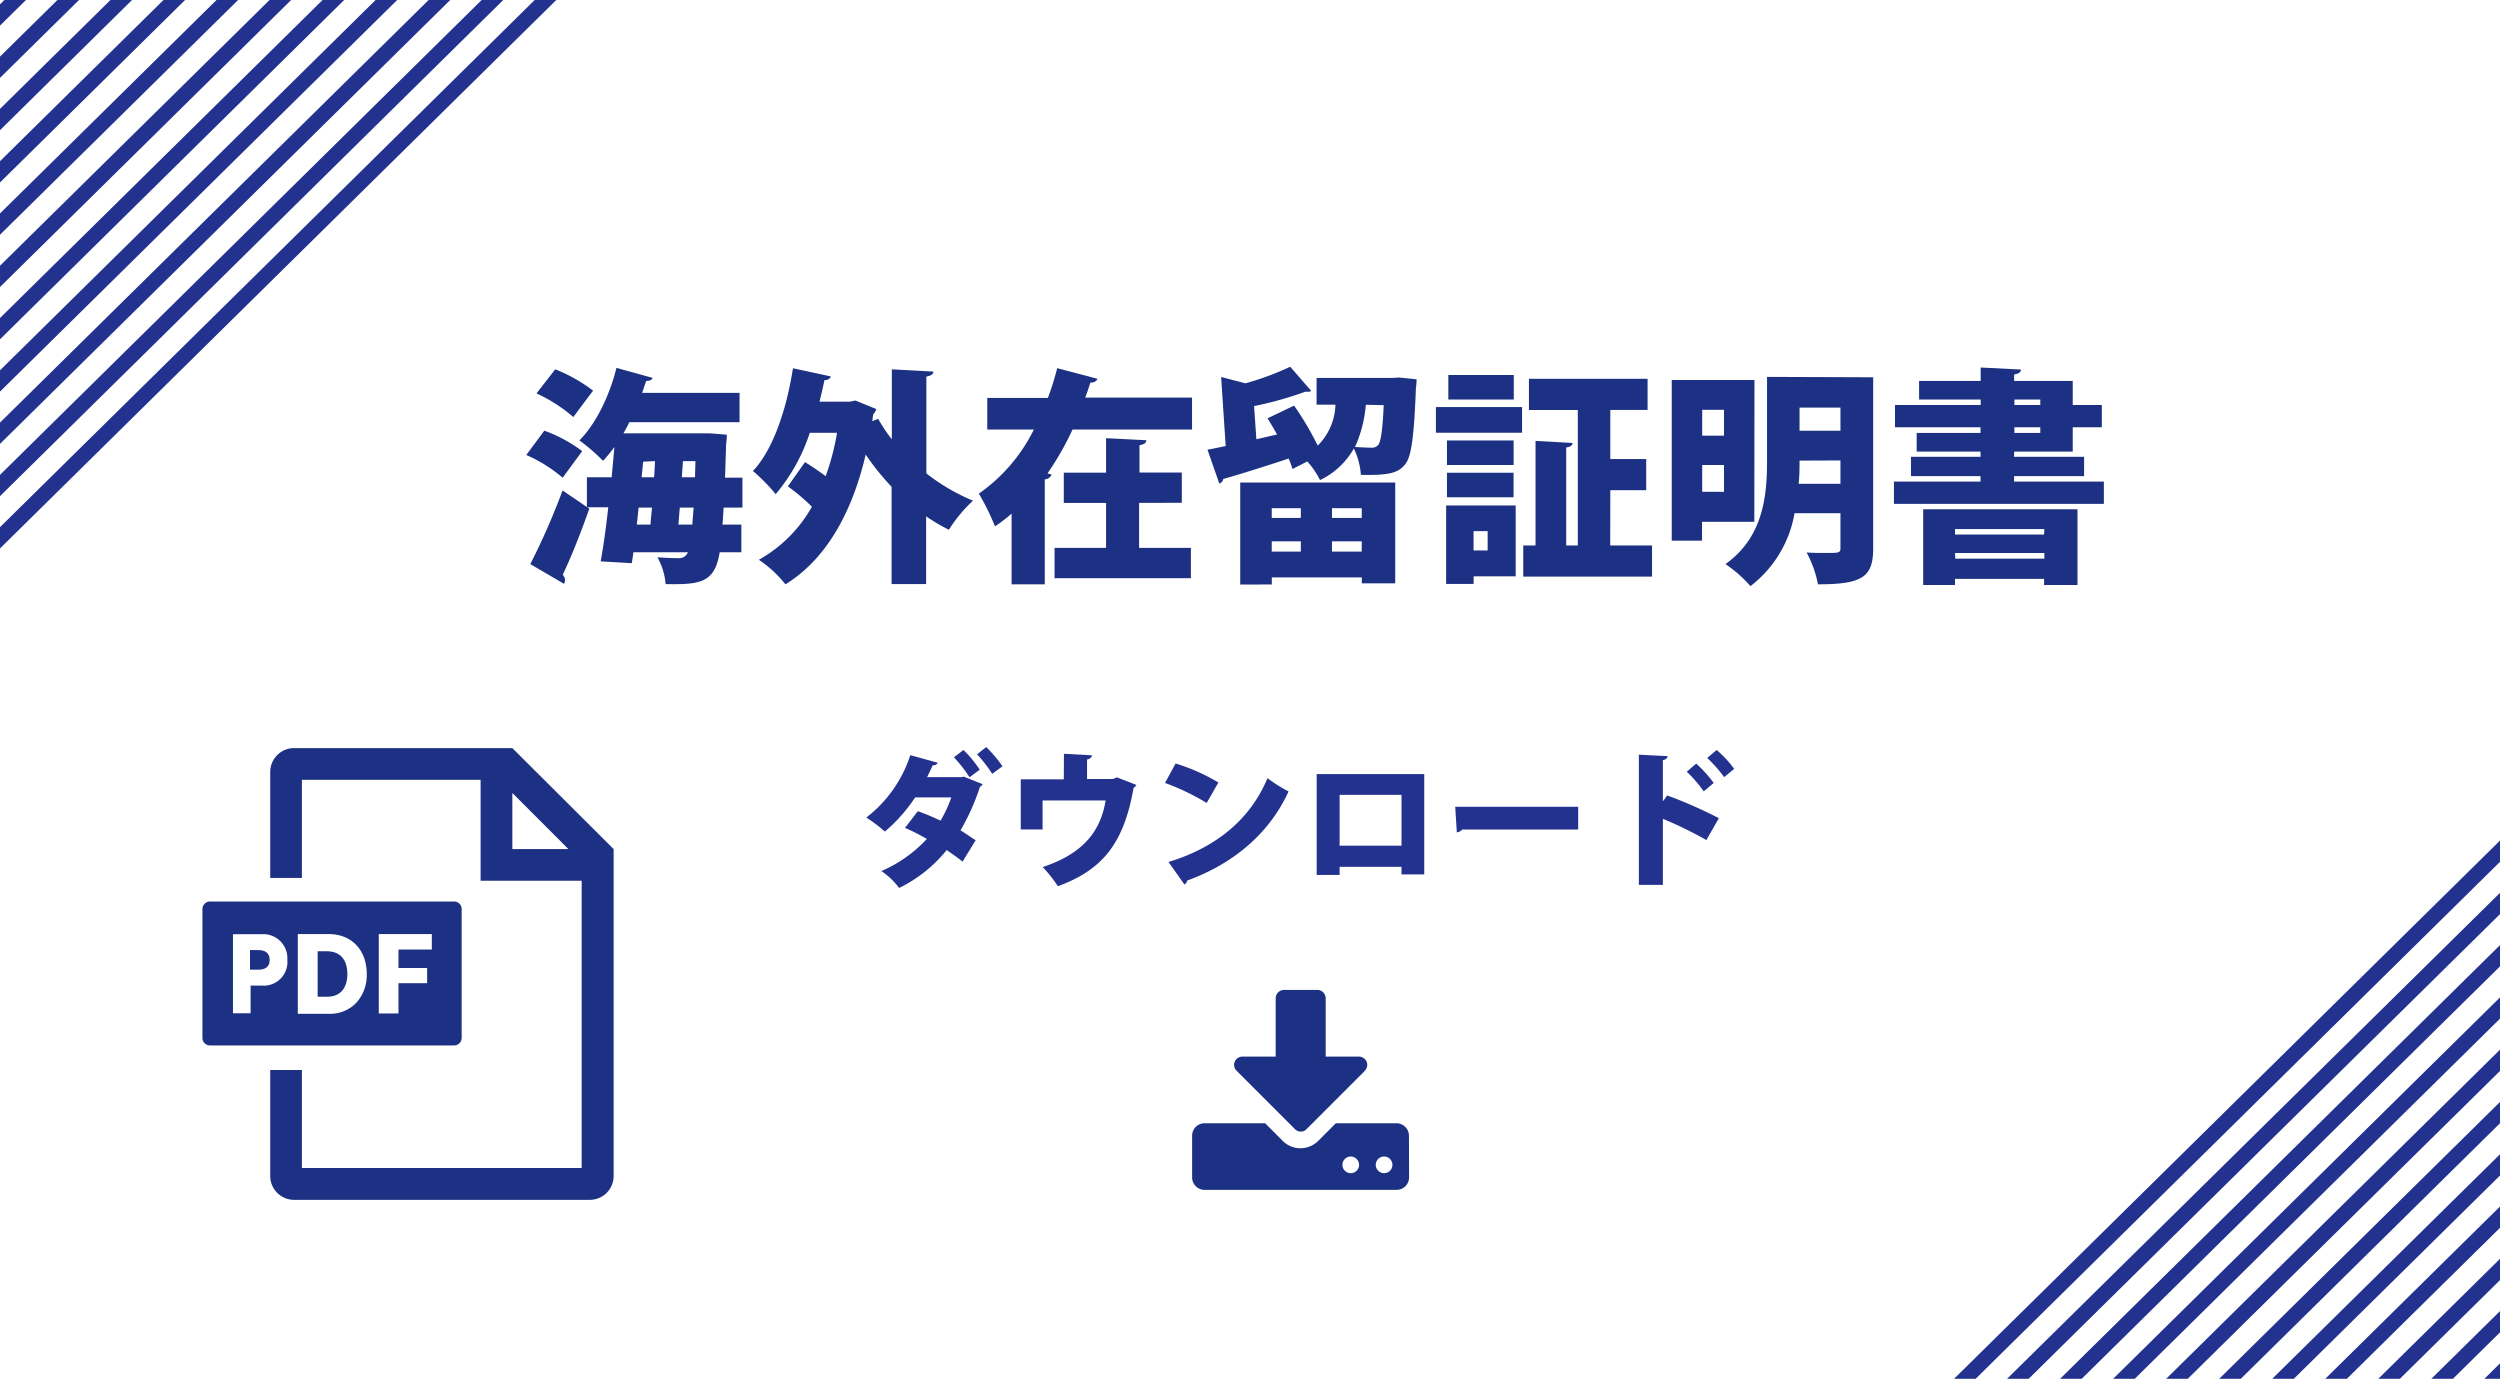 <svg id="レイヤー_1" data-name="レイヤー 1" xmlns="http://www.w3.org/2000/svg" xmlns:xlink="http://www.w3.org/1999/xlink" viewBox="0 0 330 182"><defs><style>.cls-1,.cls-3{fill:none;}.cls-2{clip-path:url(#clip-path);}.cls-3{stroke:#23318f;stroke-miterlimit:10;stroke-width:2px;}.cls-4{clip-path:url(#clip-path-2);}.cls-5{fill:#23318f;}.cls-6{fill:#1c3084;}.cls-7{clip-path:url(#clip-path-3);}</style><clipPath id="clip-path"><polygon class="cls-1" points="-20 107 -20 183 -96 183 -20 107"/></clipPath><clipPath id="clip-path-2"><polygon class="cls-1" points="330 107 330 183 254 183 330 107"/></clipPath><clipPath id="clip-path-3"><polygon class="cls-1" points="0 74 0 0 74 0 0 74"/></clipPath></defs><title>アートボード 1 のコピー</title><g class="cls-2"><line class="cls-3" x1="84.04" y1="99.5" x2="-35.14" y2="217"/><line class="cls-3" x1="77.04" y1="99.5" x2="-42.14" y2="217"/><line class="cls-3" x1="70.04" y1="99.5" x2="-49.14" y2="217"/><line class="cls-3" x1="63.04" y1="99.5" x2="-56.14" y2="217"/><line class="cls-3" x1="56.04" y1="99.5" x2="-63.14" y2="217"/><line class="cls-3" x1="49.04" y1="99.5" x2="-70.14" y2="217"/><line class="cls-3" x1="42.04" y1="99.5" x2="-77.14" y2="217"/><line class="cls-3" x1="35.04" y1="99.5" x2="-84.14" y2="217"/><line class="cls-3" x1="28.04" y1="99.5" x2="-91.14" y2="217"/><line class="cls-3" x1="21.04" y1="99.5" x2="-98.14" y2="217"/><line class="cls-3" x1="14.04" y1="99.5" x2="-105.14" y2="217"/><line class="cls-3" x1="7.04" y1="99.5" x2="-112.14" y2="217"/><line class="cls-3" x1="0.04" y1="99.5" x2="-119.14" y2="217"/></g><g class="cls-4"><line class="cls-3" x1="434.04" y1="99.5" x2="314.86" y2="217"/><line class="cls-3" x1="427.04" y1="99.5" x2="307.86" y2="217"/><line class="cls-3" x1="420.04" y1="99.5" x2="300.86" y2="217"/><line class="cls-3" x1="413.04" y1="99.5" x2="293.86" y2="217"/><line class="cls-3" x1="406.04" y1="99.5" x2="286.86" y2="217"/><line class="cls-3" x1="399.04" y1="99.5" x2="279.86" y2="217"/><line class="cls-3" x1="392.04" y1="99.5" x2="272.86" y2="217"/><line class="cls-3" x1="385.04" y1="99.5" x2="265.86" y2="217"/><line class="cls-3" x1="378.04" y1="99.5" x2="258.86" y2="217"/><line class="cls-3" x1="371.04" y1="99.5" x2="251.86" y2="217"/><line class="cls-3" x1="364.04" y1="99.5" x2="244.86" y2="217"/><line class="cls-3" x1="357.04" y1="99.5" x2="237.86" y2="217"/><line class="cls-3" x1="350.04" y1="99.5" x2="230.86" y2="217"/><line class="cls-3" x1="343.04" y1="99.5" x2="223.86" y2="217"/><line class="cls-3" x1="336.04" y1="99.5" x2="216.86" y2="217"/><line class="cls-3" x1="329.04" y1="99.5" x2="209.86" y2="217"/><line class="cls-3" x1="322.04" y1="99.5" x2="202.86" y2="217"/><line class="cls-3" x1="315.04" y1="99.5" x2="195.86" y2="217"/></g><path class="cls-5" d="M129.71,103.51a.71.71,0,0,1-.35.33,29.73,29.73,0,0,1-2.57,5.77c.63.37,1.5,1,2,1.3l-1.73,2.82c-.51-.41-1.46-1.09-2.1-1.52a18.36,18.36,0,0,1-6.28,5,9.4,9.4,0,0,0-2.34-2.23,17.67,17.67,0,0,0,6-4.24,26,26,0,0,0-2.88-1.46l1.69-2.2a27.41,27.41,0,0,1,3,1.25,16.38,16.38,0,0,0,1.42-3.07h-4.77a21.41,21.41,0,0,1-4,4.51,17.86,17.86,0,0,0-2.45-1.85,17,17,0,0,0,5.81-8.24l3.62,1c-.08.21-.31.35-.68.35-.18.45-.49,1.07-.72,1.55h4.59l.23-.07ZM127.18,99a15.19,15.19,0,0,1,2.14,2.6l-1.34,1a18.82,18.82,0,0,0-2.06-2.64Zm3-.39a17.48,17.48,0,0,1,2.15,2.54l-1.36,1a17.22,17.22,0,0,0-2-2.58Z"/><path class="cls-5" d="M140.44,99.5l3.71.2a.7.7,0,0,1-.66.54v2.59h3.4l.53-.22,2.58,1a.8.8,0,0,1-.36.37c-1.27,7.12-3.89,10.77-10,13a18.2,18.2,0,0,0-2-2.53c5.23-1.73,7.64-4.64,8.3-8.79h-8.32v3.83h-2.88v-6.62h5.68Z"/><path class="cls-5" d="M155.18,100.78a25.77,25.77,0,0,1,5.65,2.51l-1.55,2.7a30.52,30.52,0,0,0-5.5-2.64Zm-.94,13c6.4-1.94,10.85-5.73,13.07-11.06a19.67,19.67,0,0,0,2.78,1.75c-2.41,5.29-7,9.45-13.38,11.76a.72.72,0,0,1-.37.52Z"/><path class="cls-5" d="M188,102.18v13.24h-3v-1h-8.17v1.07H173.8V102.18Zm-3,9.45v-6.71h-8.17v6.71Z"/><path class="cls-5" d="M192.09,106.5h16.23v3H193a1,1,0,0,1-.7.37Z"/><path class="cls-5" d="M225.24,110.89a48.72,48.72,0,0,0-5.74-2.8v8.71h-3.17V99.62l3.79.19c0,.23-.19.45-.62.53v5.44l.57-.78a59,59,0,0,1,6.82,3ZM223.9,100.8a16.52,16.52,0,0,1,2.31,2.55l-1.32,1.11a16.09,16.09,0,0,0-2.24-2.59ZM226.6,99a14.53,14.53,0,0,1,2.31,2.49l-1.32,1.09a18.24,18.24,0,0,0-2.24-2.53Z"/><path class="cls-6" d="M186,155.41a1.65,1.65,0,0,1-1.65,1.65H159a1.64,1.64,0,0,1-1.64-1.65v-5.49a1.64,1.64,0,0,1,1.64-1.65h8l2.32,2.33a3.31,3.31,0,0,0,4.68,0l2.33-2.33h8a1.65,1.65,0,0,1,1.65,1.65Zm-5.83-14.07-7.7,7.7a1,1,0,0,1-.77.33,1.06,1.06,0,0,1-.77-.33l-7.7-7.7a1.07,1.07,0,0,1-.24-1.2,1.11,1.11,0,0,1,1-.67h4.4v-7.7a1.11,1.11,0,0,1,1.1-1.1h4.4a1.11,1.11,0,0,1,1.1,1.1v7.7h4.4a1.11,1.11,0,0,1,1,.67A1.07,1.07,0,0,1,180.14,141.34Zm-1.87,11.32a1.1,1.1,0,1,0,1.1,1.1A1.11,1.11,0,0,0,178.27,152.66Zm4.4,0a1.1,1.1,0,1,0,1.1,1.1A1.1,1.1,0,0,0,182.67,152.66Z"/><path class="cls-6" d="M67.63,98.75H38.81a3.15,3.15,0,0,0-3.14,3.14v14h4.18V102.93H63.44v13.33H76.78v37.92H39.85V141.24H35.67v14a3.15,3.15,0,0,0,3.14,3.14h39A3.15,3.15,0,0,0,81,155.23V112.08h0Zm0,13.33v-7.41l7.4,7.41Z"/><path class="cls-6" d="M43.16,125.57H41.93v6h1.25c1.7,0,2.67-1.09,2.67-3S44.89,125.57,43.16,125.57Z"/><path class="cls-6" d="M59.94,119H27.77a1,1,0,0,0-1.05,1v17a1,1,0,0,0,1.05,1H59.94a1,1,0,0,0,1-1v-17A1,1,0,0,0,59.94,119ZM34.57,130.1H33.08v3.65H30.75V123.31h3.86a3.18,3.18,0,0,1,3.32,3.38A3.13,3.13,0,0,1,34.57,130.1ZM47,132.4a4.77,4.77,0,0,1-3.57,1.42H39.31V123.3h4.1c3,0,5,2.11,5,5.26A5.39,5.39,0,0,1,47,132.4ZM57,125.34H52.6v2.44h3.78v2H52.6v4H50V123.3h7Z"/><path class="cls-6" d="M34.09,125.41H33V128H34.1c.83,0,1.5-.32,1.5-1.29S34.93,125.41,34.09,125.41Z"/><g class="cls-7"><line class="cls-3" x1="131.04" y1="-37.5" x2="11.86" y2="80"/><line class="cls-3" x1="124.04" y1="-37.5" x2="4.86" y2="80"/><line class="cls-3" x1="117.04" y1="-37.5" x2="-2.14" y2="80"/><line class="cls-3" x1="110.04" y1="-37.5" x2="-9.14" y2="80"/><line class="cls-3" x1="103.04" y1="-37.5" x2="-16.14" y2="80"/><line class="cls-3" x1="96.04" y1="-37.5" x2="-23.14" y2="80"/><line class="cls-3" x1="89.04" y1="-37.5" x2="-30.14" y2="80"/><line class="cls-3" x1="82.04" y1="-37.5" x2="-37.14" y2="80"/><line class="cls-3" x1="75.04" y1="-37.5" x2="-44.14" y2="80"/><line class="cls-3" x1="68.04" y1="-37.5" x2="-51.14" y2="80"/><line class="cls-3" x1="61.04" y1="-37.5" x2="-58.14" y2="80"/><line class="cls-3" x1="54.04" y1="-37.5" x2="-65.14" y2="80"/><line class="cls-3" x1="47.04" y1="-37.5" x2="-72.14" y2="80"/><line class="cls-3" x1="40.04" y1="-37.5" x2="-79.14" y2="80"/><line class="cls-3" x1="33.04" y1="-37.5" x2="-86.14" y2="80"/><line class="cls-3" x1="26.04" y1="-37.5" x2="-93.14" y2="80"/><line class="cls-3" x1="19.04" y1="-37.5" x2="-100.14" y2="80"/><line class="cls-3" x1="12.04" y1="-37.5" x2="-107.14" y2="80"/></g><path class="cls-6" d="M71.85,56.85a19.11,19.11,0,0,1,5,2.7l-2.58,3.51a19.1,19.1,0,0,0-4.8-3ZM98,67H95.52c-.06.81-.09,1.56-.15,2.25h2.49V72.9H95c-.66,4-2.49,4.29-7.14,4.2a8.65,8.65,0,0,0-1.08-3.54c1.2.09,2.22.12,2.82.12a1.22,1.22,0,0,0,1.2-.78H83.61l-.21,1.44-4.11-.24c.36-2,.72-4.5,1-7.14H77.52l.27.18c-1.14,3.24-2.4,6.39-3.51,8.73a1.08,1.08,0,0,1,.3.72,1.26,1.26,0,0,1-.12.48L70,74.46a90.74,90.74,0,0,0,4.26-9.72l3.21,2.19V63h3.27l.36-4a18.81,18.81,0,0,1-1.5,1.83,24.91,24.91,0,0,0-3.12-2.7c2.13-2.1,4-5.91,4.89-9.57l4.77,1.32c-.09.27-.39.42-.84.39l-.54,1.59H97.62v3.87H83.07c-.24.51-.51,1-.78,1.47H92.85l.87,0,2.22.18a9.88,9.88,0,0,1-.09,1.23c-.06,1.62-.09,3.09-.15,4.44H98ZM73.29,48.75a20.64,20.64,0,0,1,5,2.82c-.87,1.14-1.74,2.31-2.61,3.48a20.58,20.58,0,0,0-4.86-3.12ZM84.3,67l-.24,2.25h1.8c.06-.72.12-1.47.21-2.25Zm.6-6.06L84.69,63h1.65c.06-.72.09-1.44.12-2.13Zm4.65,8.31h1.83L91.56,67H89.73ZM91.74,63l.06-2.13H90.15L90,63Z"/><path class="cls-6" d="M123.21,49.05c0,.33-.3.54-.93.66V62.49a26.43,26.43,0,0,0,6.15,3.6,19.51,19.51,0,0,0-3.18,3.84,25,25,0,0,1-3-1.77V77.1h-4.56V64.26A34.27,34.27,0,0,1,114.27,60c-1.89,8.1-5.49,14-10.59,17.13a15.72,15.72,0,0,0-3.51-3.24,18.22,18.22,0,0,0,7-7A26.27,26.27,0,0,0,104,64.2L106.26,61c.87.54,1.86,1.2,2.73,1.86a33.21,33.21,0,0,0,1.5-5.73h-3.6a24.12,24.12,0,0,1-4.5,8.1,24,24,0,0,0-3-3.06c2.67-2.82,4.44-8.16,5.28-13.56l5,1.08c-.09.3-.39.48-.84.48-.21,1-.42,1.92-.66,2.85h4l.75-.15L115.68,54a2,2,0,0,1-.42.69l-.12.9.78-.3a21.12,21.12,0,0,0,1.8,2.7V48.75Z"/><path class="cls-6" d="M144.87,50a.85.85,0,0,1-.93.48c-.21.66-.45,1.35-.69,2h14.1V56.7H141.57a38.32,38.32,0,0,1-3.3,5.79l.54.15a1,1,0,0,1-.9.63V77.13h-4.38V67.8a20.15,20.15,0,0,1-2.19,1.68,32.12,32.12,0,0,0-2.13-4.32,22.45,22.45,0,0,0,7.26-8.46h-6.15V52.53h8a36.75,36.75,0,0,0,1.23-3.93Zm5.49,16.38v5.94h6.84v4h-18v-4H146V66.39h-5.58v-4H146V57.84l5.31.27c0,.36-.27.54-.9.66v3.6H156v4Z"/><path class="cls-6" d="M184.65,49.83l2.34.24a8.31,8.31,0,0,1-.09,1.17c-.24,6.36-.6,9-1.38,10-.9,1.14-2,1.53-5.88,1.44a9.85,9.85,0,0,0-.93-3.48,10.13,10.13,0,0,1-4.47,4.17,10.57,10.57,0,0,0-1.68-2.46l-1.95,1a11.33,11.33,0,0,0-.51-1.38c-3.18,1.05-6.42,2.07-8.64,2.7a.71.71,0,0,1-.51.6l-1.56-4.47c.69-.12,1.5-.3,2.4-.48l-.6-9.12,3.21.84a37.85,37.85,0,0,0,5.91-2.19l2.76,3.18c-.12.12-.21.12-.78.12a46.51,46.51,0,0,1-6.75,1.89l.3,4.38,2.73-.63c-.42-.75-.84-1.47-1.26-2.13l3.51-1.68a39.9,39.9,0,0,1,3.12,5.28,7.93,7.93,0,0,0,2.34-5.4h-2.49V49.89h9.93ZM163.71,77.16V63.69h20.46V77h-4.41v-.78H167.88v.93Zm8-10.08h-3.84v1.29h3.84Zm-3.84,5.73h3.84V71.46h-3.84Zm11.88-4.44V67.08h-3.93v1.29Zm-3.93,4.44h3.93V71.46h-3.93Zm4.47-19.38A16.84,16.84,0,0,1,178.86,59c.84.06,1.62.09,2.07.09a1.11,1.11,0,0,0,1-.36c.33-.42.57-1.89.72-5.25Z"/><path class="cls-6" d="M189.54,57.12V53.73h11.37v3.39Zm10.53,9.6v9.36h-5.55v1h-3.63V66.72Zm-.27-8.58v3.24H191V58.14ZM191,65.64V62.4h8.79v3.24Zm8.82-16.14v3.24h-8.64V49.5Zm-3.45,20.61h-1.86v2.55h1.86ZM212.55,72h5.52v4.11h-17V72h1.62V58.2l4.89.27c0,.3-.27.51-.84.6V72h1.53V54.12h-6.45V50h15.66v4.11h-4.92V60.6h4.74v4.11h-4.74Z"/><path class="cls-6" d="M231.57,68.88h-6.9v2.49h-4V50.16h10.92Zm-4-14.79h-2.88v3.42h2.88Zm-2.88,10.83h2.88V61.38h-2.88ZM247.26,49.8V72.36c0,3.78-1.38,4.77-7.29,4.77a14.37,14.37,0,0,0-1.5-4.2c.87.06,1.86.06,2.61.06,1.68,0,1.86,0,1.86-.69V67.74h-6.06a15.44,15.44,0,0,1-5.82,9.63,17,17,0,0,0-3.3-2.91c5.07-3.6,5.49-9.18,5.49-13.71v-11Zm-9.72,11c0,1,0,2-.12,3.06h5.52V60.78Zm5.4-7h-5.4v3.06h5.4Z"/><path class="cls-6" d="M265.86,63.57h11.85v2.94H250V63.57h11.43v-.72h-9.18V60.3h9.18v-.69H253V57.15h8.43V56.4H250.14V53.46h11.31v-.72h-8.13V50.28h8.13V48.51l5.31.27c0,.36-.27.54-.9.66v.84h7.74v3.18h3.84V56.4H273.6v3.21h-7.74v.69h9.24v2.55h-9.24Zm-12,13.65v-10h20.37v10h-4.41v-.81H258.06v.81Zm16-7.38H258.06v.72h11.76Zm-11.76,3.9h11.76V73H258.06Zm7.8-21v.72h3.42v-.72Zm0,3.66v.75h3.42V56.4Z"/></svg>